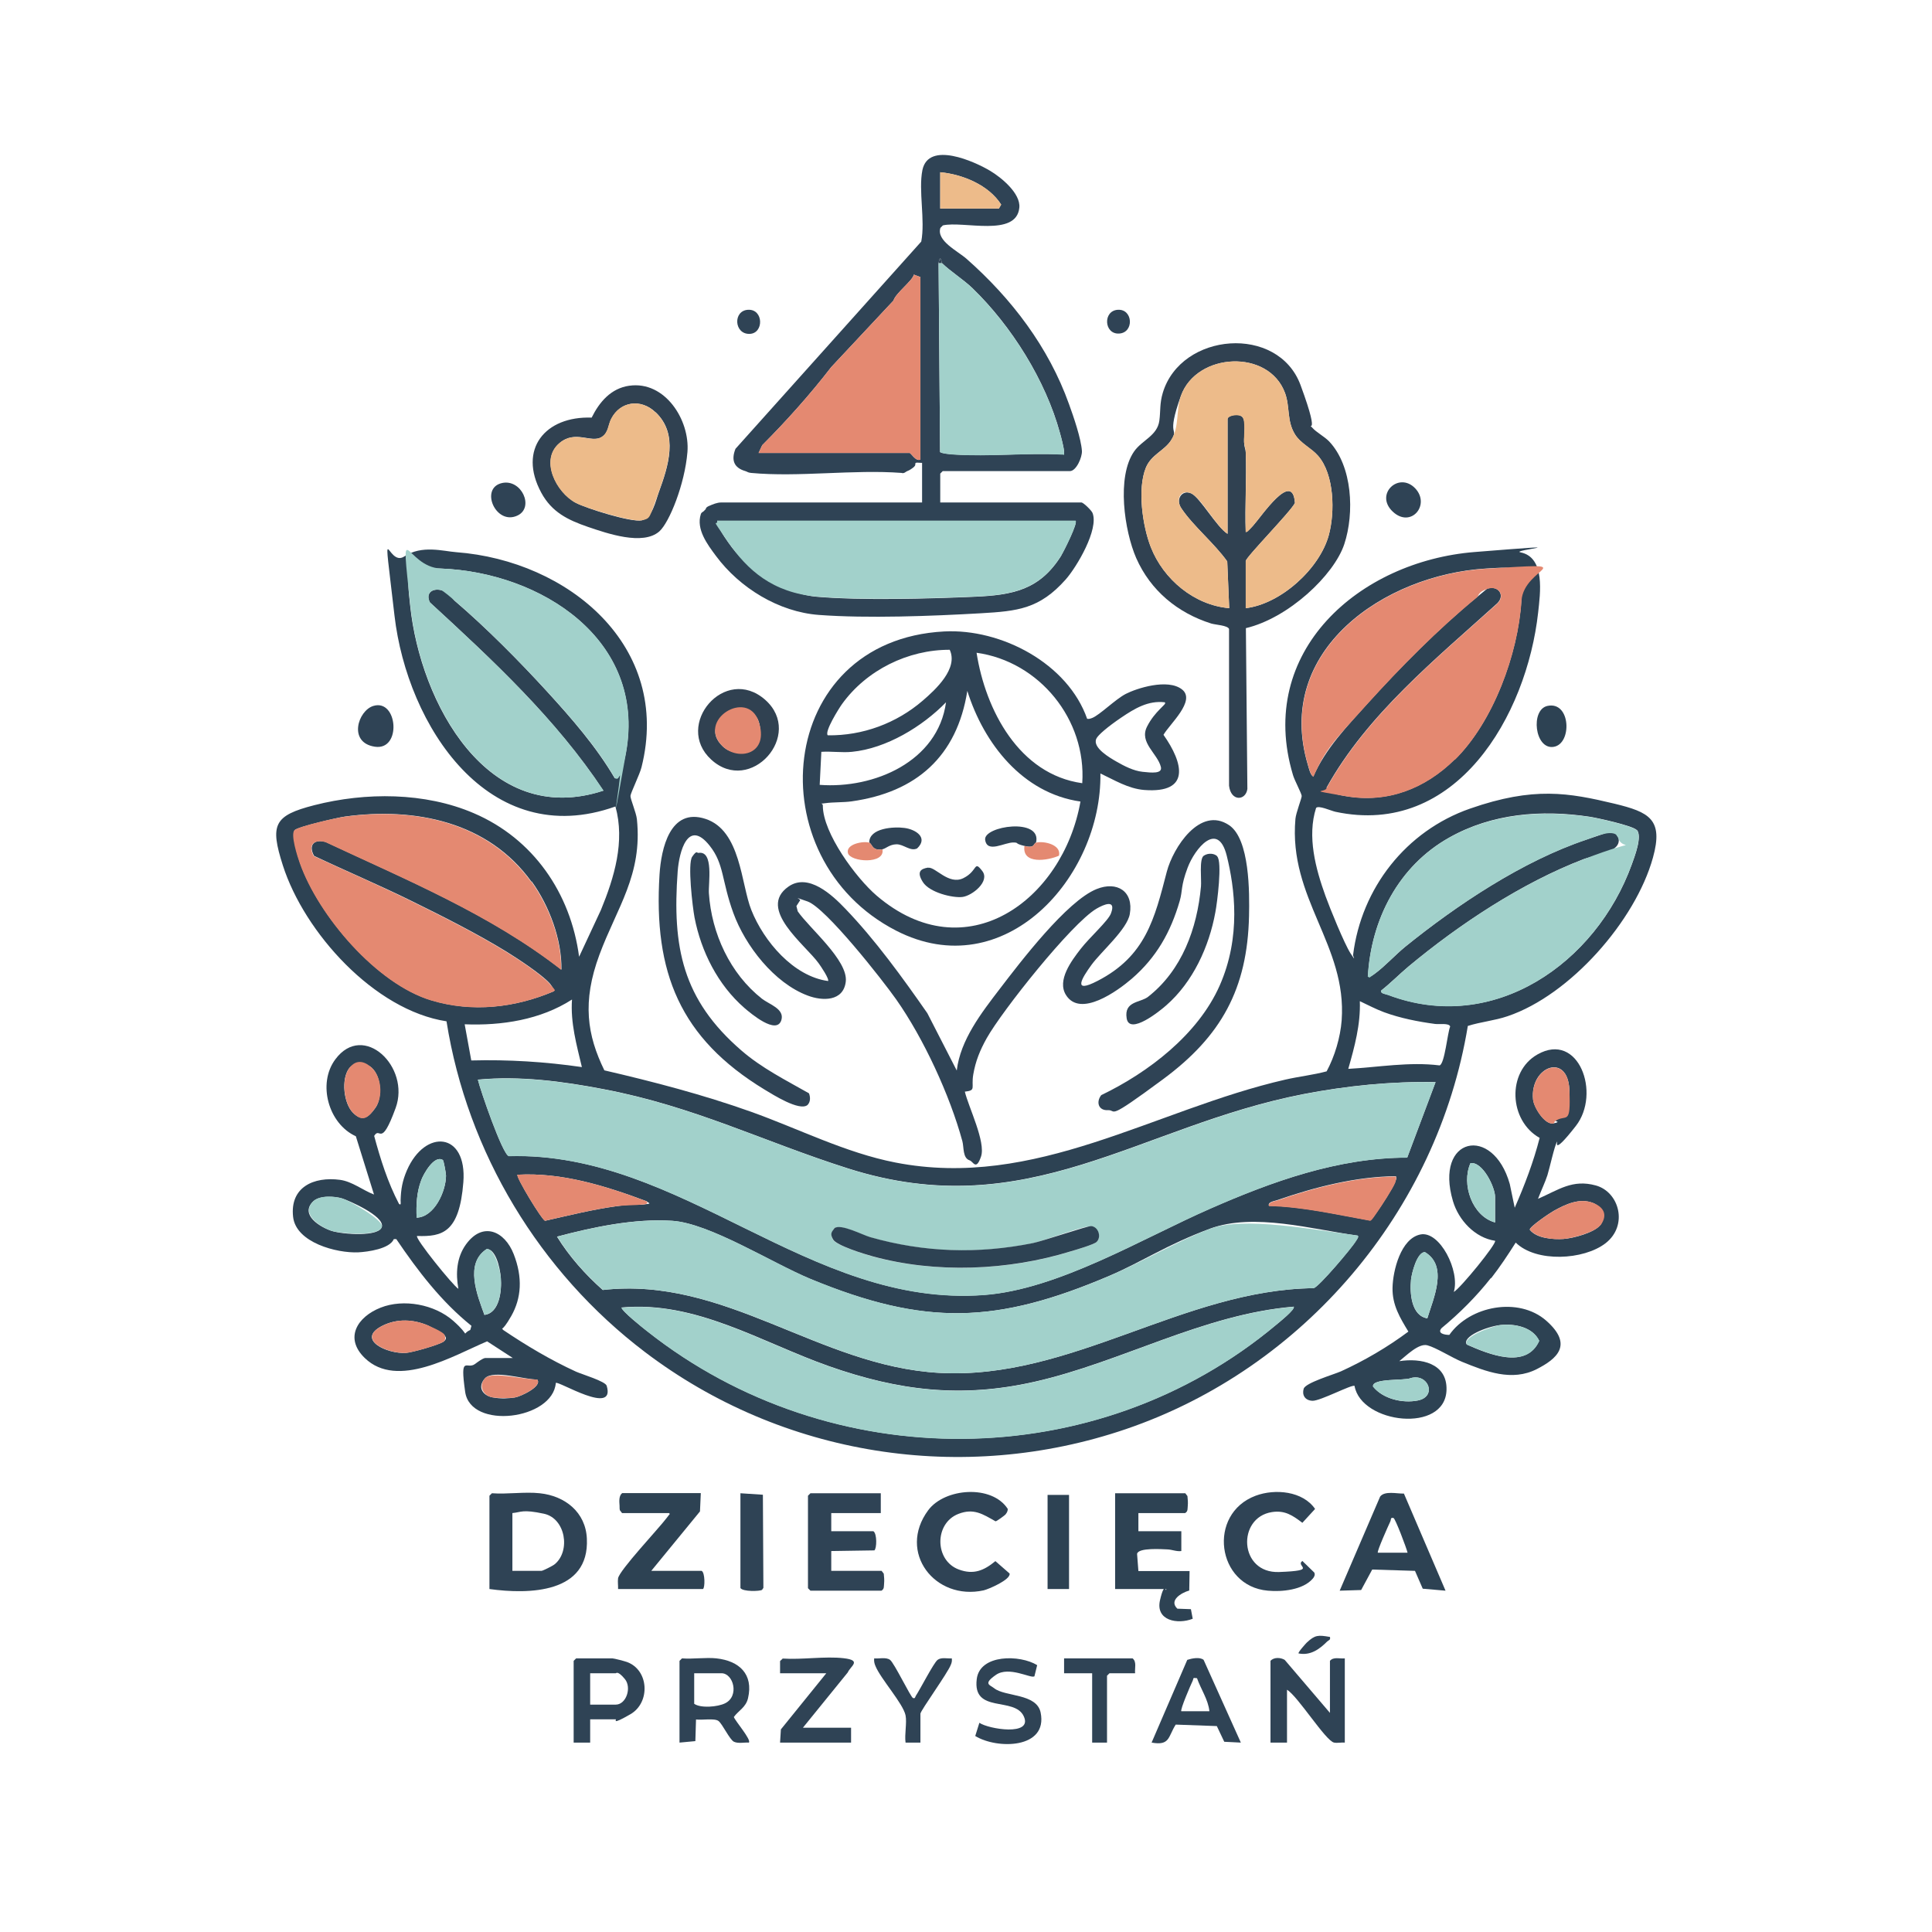 <?xml version="1.0" encoding="UTF-8"?>
<svg id="Warstwa_1" xmlns="http://www.w3.org/2000/svg" version="1.1" viewBox="0 0 1170 1170">
  <!-- Generator: Adobe Illustrator 29.5.1, SVG Export Plug-In . SVG Version: 2.1.0 Build 141)  -->
  <defs>
    <style>
      .st0 {
        fill: #edbb8a;
      }

      .st1 {
        fill: #304151;
      }

      .st2 {
        fill: #2f4355;
      }

      .st3 {
        fill: #a2d1cb;
      }

      .st4 {
        fill: #2d4253;
      }

      .st5 {
        fill: #e48971;
      }
    </style>
  </defs>
  <path class="st4" d="M365.6,648.1c30.2,7,60.1,14.8,89.3,25.2,28.8,10.3,57.1,24.8,87.3,30.7,84.9,16.6,156.7-32,236.2-50.2,8.3-1.9,16.8-2.8,25-5,4.9-9.1,8.3-20.5,9.1-30.9,3.3-45.7-32.3-73.7-28-122,.3-3.6,3.9-12.7,3.8-13.9-.2-1.8-4.4-9.5-5.3-12.7-22.4-74.8,40.2-129.4,110-135s21.1-1.1,27.8.2c15.2,3,11.9,25.1,10.7,36.3-6.9,62.6-49.7,136.5-122.8,120.8-2.7-.6-10.3-4.1-11.7-2.3-5.5,17.2-.3,36.7,5.7,53.3,2.7,7.5,11.4,28.9,15.2,34.8s1.3,1.3,1.5,1c5-40.6,32.1-75.2,70.8-88.7s59.8-9.6,87.5-3c21,5.1,29.8,9.4,23.3,32.7-10.6,38.2-50.1,83.2-88,96-7.9,2.7-16.2,3.4-24.1,5.9-18.5,112.3-99.5,207.4-206.9,244.1-99,33.8-208.4,16.4-291.4-46.6-63.8-48.4-107.6-120.8-120.2-200.3-43.7-6.7-86.1-53.8-99.1-94.4-7.9-24.7-5.5-30.2,19.1-36.5,31-7.9,66.9-7.9,96.6,4.9,35.9,15.4,58.6,48.3,63.7,86.9l13.2-28.3c8.1-19.7,14.7-41.5,8.8-62.7-76.7,27.4-126.1-49-133.8-115.6s-4.7-28.7,5.9-35.8,23.6-3.2,31.5-2.6c67.8,5.1,130.6,56.9,112.2,130.2-1,4.2-6.6,15.6-6.7,17.4s3.5,10.2,3.9,14.1c3.5,33.7-12.1,53.5-22.7,82.1s-7.4,48.7,3,70ZM372.4,471.3c1.8.4,2-.4,2.8-1.7,1.4-2.3,3.4-11,3.9-14.1,12.1-68.2-51.6-108.9-112.2-111.2-21.8-.8-20.6,2.6-18.5,22.5,6.1,58.6,46.8,135.1,117,112-28.7-43.4-67-79-105.1-114-2.6-5.2.9-8.6,6.5-7.5s6.9,5.1,8.5,6.5c19,16.2,39.2,36.6,56,55,14.9,16.3,29.8,33.4,41,52.5ZM881,460c23.2-22.8,38.3-63.9,40.3-96.2,1.3-21.1-.7-20.8-21.5-19.5-61.3,3.8-128.4,49.4-107.8,118.8.6,2,1.5,6.2,3.3,7.2,7.4-16.9,20.4-30.4,32.6-44,20.2-22.3,42.9-45.3,66.4-64.6s6-5.1,6.7-5.3c6.2-1.9,10.7,3.9,5.8,8.9-37.2,33.7-78.7,67.2-103.4,111.6-.3,3.3,8.9,4.8,11.5,5.2,25.4,4.4,48.1-4.6,66-22.2ZM321.8,533.9c-26.1-36.3-70.5-45.2-112.9-39.4-4.4.6-28,6.1-30.3,8.1s1.8,16.3,3.1,19.9c11.2,31.9,46.5,73.4,79.7,83.3,24.7,7.4,50.5,4.5,74-5.5.6-.8-1.9-4.1-2.6-4.9-5.1-5.6-19.5-15-26.1-19.1-18.1-11.1-38.8-21.5-57.9-30.9s-39.2-17.9-58.6-27.1c-3.6-6.5,0-10.4,7.1-8.4,48.9,22.9,99.9,43.9,142.7,77.3.3-18.2-7.4-38.7-18-53.4ZM991.1,502.6c-2.5-2.6-23.8-7.3-28.5-8-29.1-4.4-59-2-84.9,12.6-30.7,17.2-47.4,49.5-49.3,84.2,1.8.2,3.1-1,4.5-2,5.6-4.1,12.3-11.3,18-16,31.5-25.5,71.4-52.1,110-65s13.6-5.7,17.9-3.1l1.3,2c2.3,9-14.2,10.4-21.1,13-37.5,14.4-75.2,39.4-106,65-5.6,4.7-10.8,10-16.5,14.5-.8,1.9,2.9,2.2,4.2,2.7,64,24.2,125.9-19.3,147.5-79,1.6-4.5,6.6-17.2,3-21ZM352.4,646.3c-3.2-13.5-7-26.9-6-41-19.1,12.3-42.6,15.9-65,15l4,21.9c22.5-.6,44.8.8,66.9,4ZM816.4,647.3c18.4-1,37-4.4,55.4-2.1,3.1-.9,4.8-19.9,6.4-23.5-.4-2.3-6.9-1.3-9.1-1.6-10.4-1.4-21.1-3.5-30.9-7.1-5.1-1.9-9.8-4.4-14.7-6.7.5,14.1-3.2,27.7-7,41ZM869.4,655.3c-26.9-.5-53.8,2.2-80.2,7.3-99.6,19.4-166.8,79.6-275.6,45-51.4-16.3-92.9-37.5-148-48-25-4.8-50.8-8.2-76.2-5.8,1.5,6.4,14.8,45,18.7,46.3,105.2-2.9,181.5,92,287.8,84.1,45-3.3,95.8-34.2,136.8-52.2,37.8-16.6,77.7-30.9,119.5-31l17.2-45.8ZM391.4,727.4c-24.9-9.3-51.2-17.5-78-16-1,1.4,14.7,27.3,16.7,27.9,14.2-3.2,28.5-6.8,43-8.8s11.6-.5,16.9-1.1,2.9-.6,1.5-2ZM845.4,712.3c-24.3.2-49.1,6.6-72,14.5-1.6.6-5.7,1-5,3.4,20.7.5,41,5.3,61.3,8.9,1-.3,3.6-4.3,4.5-5.6,2.4-3.3,9.3-14,10.6-17.4s.7-2.5.5-4ZM822.4,748.3c-27.3-3.7-63.1-14.1-89.7-4.2s-40.6,19.8-60.6,28.4c-68.6,29.3-111.9,30.7-181.4,2-23.2-9.6-61-33.8-83.8-35.2-22.7-1.5-47.8,3.8-69.6,9.6,7.4,12,17.1,22.9,27.7,32.3,74.3-8.4,130.6,46.1,203.7,50.2,79.9,4.5,147.6-50.3,226.8-51.3,3.3-.9,23.1-24.3,25.5-28.5s1.5-1.9,1.2-3.3ZM783.4,791.3c-54.8,4.6-104.2,33.6-157,45.5-44.3,10-82.2,5.4-124.5-9.5-40.8-14.4-80.4-39.7-125.5-35.5,0,2.1,13.2,12.6,15.6,14.4,111,87.7,272,87.2,380.9-4,1.2-1,12.1-9.6,10.5-11Z"/>
  <path class="st2" d="M501.4,594.3c1.2-1.1-4.5-9.4-5.6-10.9-7.9-11.1-37.6-33-18.3-46.5,12-8.4,26.4,5,34.4,13.4,18.1,18.8,34.8,41.9,49.7,63.3l17.8,34.7c2.2-18.6,15-35,26.1-49.5,12.4-16.2,40.6-53.2,58.6-60.4,12.4-5,22.5,1.4,20.1,15.1-1.6,9.3-17.2,22.6-23.2,30.8-5.8,8-11.9,17.8,3.7,9.7,29.1-15,34.5-37.6,41.9-66.1,3.8-14.5,20.1-40,37.7-28.2,12.6,8.4,12.4,41.1,12.1,55-1,44.2-16.8,72.8-52.1,98.9s-27.6,18.4-33.4,18.7-7.2-5-4-9.1c28.5-13.7,58.6-36.7,71.7-66.3s9.1-59.3,4.3-78.7c-5.4-21.6-19.4-4.2-23.7,7.3s-2.9,13.6-4.8,20.2c-5.5,18.9-14.1,34.1-29,47-8.5,7.3-31.2,23.9-39.9,9.8-5.5-8.9,3.4-20.7,8.9-27.8s16.8-17.1,18.4-21.6c3.3-8.8-4.5-5.3-8.8-2.8-15.2,9-57.2,61.9-66.5,78.5-4,7.2-6.7,13.7-8.1,21.9s2,9.6-5.1,10.4c2.2,9.3,12.8,30.5,9.8,39.3s-4.7,3-6.9,2.3c-4.3-1.4-3.4-7.9-4.4-11.6-7.6-27.9-23.5-62.3-40.1-85.9-8.1-11.5-42.6-55.5-53.7-59.3s-3-1.3-4.7-.3l-2,3.1.8,3.2c7,10.2,30.5,29.6,29.1,42.5-1.4,12.2-14.2,11.9-23.1,8.5-20.3-7.6-37.8-30.2-45-50s-5.5-29.6-14.3-40.7c-13.2-16.7-18.5,3.6-19.4,15.4-3.4,46,2.9,77.7,38.5,108.5,12.3,10.7,27.1,18.1,41,26,.9,2.3,1,5.2-.9,7.1-4.9,3.9-20.9-6.3-25.9-9.3-51.4-31.2-67.4-71.1-63.7-130.3,1-15.5,6.3-40.7,27.8-33.7s21.5,39.5,27.8,55.2c7.5,18.9,25.5,40.2,46.5,43Z"/>
  <path class="st2" d="M658.4,435.3c1.1.2,1.9-.1,3-.5,4.6-1.8,14-11.3,20.4-14.6s25.3-9.5,34-2.7-7.6,21.1-11.2,27.5c12,17,16.7,35.6-11.7,33.4-9.7-.8-18-6-26.5-10,.9,62.9-58.2,128.8-123.7,95.2-84.9-43.6-73.3-175.8,29.1-181.2,34.6-1.8,74.9,19.4,86.6,53ZM575.2,393.5c-25.3-.1-50.5,12.3-65.3,32.9-1.8,2.5-10.8,16.8-8.6,18.9,21.1.3,41.6-7.3,57.5-21,7.9-6.8,21.7-19.5,16.3-30.9ZM655.4,474.3c2.6-38.6-26-73.7-64-79,5.4,34.7,25.8,73.7,64,79ZM654.3,485.4c-35-5-58.5-35.1-68.5-67-6.3,39.7-30.9,61.4-70.1,66.9-4.9.7-10.9.4-15.9,1.1s-1.5-.6-1.5,1.5c0,16.6,20.2,43.9,32.6,54.5,54,46.1,112.8,2.7,123.4-56.9ZM515.9,455.3c-5.9.6-12.5-.4-18.5,0l-1,20c32.9,2.5,71.6-14.1,76.5-50-14.3,14.7-36.2,28-57,30ZM705.4,425.3c-10.1-1.2-18.3,3.8-26.3,9.2s-14.3,10.7-15.2,12.9c-2.4,5.4,8.2,11.5,12.2,13.8,4.7,2.7,10.3,5.6,15.8,6.2s12.2,1.3,11.1-3c-2.1-8.2-13.2-14.7-8.4-24.3s12.1-13.6,10.9-14.6Z"/>
  <path class="st4" d="M902.9,773.9c-8.7,11.1-19,21.4-29.9,30.4-2.8,3.2,1.8,4.1,4.7,4.1,12.3-17.6,42-23.3,58.7-8.6s6.2,23.2-5.7,29.3c-15.1,7.7-30.8,1.5-45.3-4.4-6.1-2.5-15.7-8.6-21-10s-12.9,6.4-17,9.6c13-2,29,1.1,28.6,17.3-.6,26.7-51.7,20.6-55.7-2.3-1.5-1.1-20.8,9.2-25.5,9s-6.4-3.7-5.3-7.3,17.9-8.5,22.5-10.5c14.3-6.5,28.3-14.7,40.9-24.1-5.1-8.4-9.8-16.1-9.6-26.5s5-29.8,16.8-32.3,24.2,22.2,20.3,34.8c4-2.2,26.2-29.4,25-31-12.2-1.8-22.1-12.5-25.5-24-11.5-38.9,24.2-46.5,34.4-10.4l3,14.4c6-13.7,11.4-27.8,15.1-42.3-18.6-10.4-20-39.9-1.4-50.5,25-14.3,38.7,23.6,23.3,43.3s-10.4,8-11.4,9.6c-1.5,2.3-4.5,16.1-5.8,20.2s-3.9,9.5-5.7,14.3c12.4-5.4,20.8-12,35-8.1s19.8,24.2,5.9,35c-13.2,10.2-42,11.8-54.4-.4-4.7,7.4-9.5,14.7-14.9,21.6ZM941.8,678.8c6.7-4.6,9-10.9,8.6-19-1.1-22.7-24-13.9-22,6,.5,4.9,7.1,15.5,12.3,14.5s.7-1.3,1.1-1.6ZM905.4,740.3v-15.5c0-5.8-7.5-21.5-14.9-20.4-5.7,12.8,1.1,32.2,14.9,35.9ZM969.1,742c3.6-4.6,1-11.4-4.4-13.5-8.2-3.2-16.6.8-23.8,4.8-2.2,1.2-14.8,9.7-14.5,11.4,4.1,5.3,14.2,6,20.4,5.6s18.7-3.9,22.2-8.3ZM864.4,798.3c3.7-12.1,12.7-31.6-1.5-40-4.8,0-8,12.8-8.4,16.7-.8,8.1.1,21.8,9.9,23.4ZM888.4,814.3c13.1,5.8,35.9,15.2,43.7-2.3-3.9-8.4-14.9-10.5-23.3-9.6s-23.8,7.1-20.5,11.9ZM854.2,834.6c-3.5,1.6-23.6-.1-22.7,5.1,6,7.5,18,10.3,27.2,8.4,11.8-2.4,6.2-16.7-4.5-13.5Z"/>
  <path class="st4" d="M310.4,822.3l-15.4-10c-20.4,8.6-54.4,29.2-74.1,10.1-12.6-12.2-4.4-25,9.6-30.5,13.9-5.5,32.7-2,44,8s4.2,8.3,10.3,5.5l.7-2.5c-18.2-14.6-32.5-33.3-45.5-52.5h-1.5c-2.5,5.9-15.7,7.7-21.5,8-13.1.6-37.8-5.9-39.5-21.5-2-18,12.5-24.5,28.4-22.4,7.4,1,13.8,6.3,20.6,8.9l-11-35.3c-16.6-7.5-23.4-31.9-12.4-46.6,17-22.9,45.6,4.6,36.5,29.5s-9.3,10.8-13,16.9c3.8,14.1,8.2,28.1,15,41.1,1.5,1.4,1-1,1-2,.2-6.9,1.1-11.9,3.8-18.2,11-25.4,36.6-23.3,34.2,7.2s-12.7,33-28,32.5c-1.7,1.1,22,30.4,25,32-1.7-9.3-1.1-19,4.6-26.9,10.1-14,23.4-8.2,28.9,5.9s4.7,26.6-1.5,37.5-6.2,6.2-4.9,8.4c14.1,9.5,28.7,18.2,44.2,25.3,3.6,1.6,17.7,5.8,18.5,8.5,5.6,18.6-29.4-3.2-30.8-1.7-1.8,22.3-51.6,28.6-54.9,5.4s1-13.1,6-16.9,6.1-3.6,6.4-3.6h16.5ZM225.1,646.6c-3.3-3-10.9-3.4-13.7.4-4.9,6.6-3.3,21.2,2.4,26.9s9.5,2.7,13.6-3.1,3.7-18.7-2.3-24.2ZM268.2,702.5c-5.2-3.3-11.7,8.4-13.1,12.2-2.8,7.4-3.1,14.9-2.8,22.7,10.7-.3,17.8-16,17.8-25.5,0-1.3-1.4-9.1-1.9-9.4ZM189.6,727.6c-8.2,8.1,4.4,15.6,11.2,17.8s29.4,3.8,30.5-2.7-20-15.6-24-16.9-13.8-2.1-17.7,1.8ZM293.4,796.3c9.2-1.2,10.5-14.8,9.9-22.4s-3.5-17.5-8.5-17.5c-13.6,8.7-5.8,27.9-1.4,40ZM269.2,808.5c-.3-.5-8.7-5.2-9.8-5.7-9-3.9-19-4.4-27.9.1-16.3,8.3,3.1,17.2,14.4,16.4,3.6-.2,20.4-5,22.8-6.9s1-2.9.4-3.9ZM325.3,835.4c-7.3.2-26.7-6.1-31.6-.7s-1.2,10.4,4.4,11.5,10.3.6,13.7.1,16.9-6.8,13.5-10.9Z"/>
  <path class="st1" d="M794.7,259c2.3,2.7,7.4,5.4,10.2,8.3,14.2,15,15.4,43.4,9.2,62.2s-33.8,44.8-59.6,50.9l.9,97.4c-1,7.2-10,7.7-11.1-2v-94.9c-.8-2.2-8.2-2.5-10.8-3.3-20.3-6.4-36.7-19.9-45.4-39.6-7.2-16.5-12-49.2-1.3-64.6,4.8-6.9,14.1-9.5,15.3-18.7.8-6.1.1-10.2,2.1-16.9,11.1-36.6,69.8-41.4,83.4-4.6s2,20,6.9,25.6ZM754.4,368.3c21.1-2.5,44.7-23.7,50.3-44.2,3.8-13.9,3.4-36.8-6.5-48.1-4.1-4.7-10.6-7.4-14-13-5-8.1-2.9-16.5-6-25-9.9-26.9-53.5-24.6-63,1.6s-.8,18.8-6,27c-4,6.3-12.1,8.7-15.3,16.7-5.2,12.8-2,35.2,3,48,7.6,19.5,26.3,35.2,47.5,37l-1.2-28.3c-7.7-10.9-20.6-21.4-27.8-32.2-3.8-5.7.7-11.4,6-9s15.3,20.3,22,24.5v-69.5c0-2.2,6.8-3.9,9.1-1.1s.7,11.4.9,15.1.9,3.8,1,6c.6,16.1-.6,32.4,0,48.5,1.7-.9,3.2-2.6,4.5-4,5-5.5,23.9-34,25.3-13.7-2.5,5.2-29.8,32.9-29.8,35.2v28.5Z"/>
  <path class="st1" d="M381.1,233.6c21.6-3.1,36.8,20.8,35.2,40.2s-10.9,42.5-17,48c-10,8.8-31.7,1.2-43.2-2.7-12.2-4.2-21.9-8.9-28.3-20.7-14.3-26.4,2.4-46.5,30.5-45.5,4.7-9.5,11.7-17.7,22.7-19.3ZM397,249.7c-8.7-8.4-21.3-6.8-26.8,3.9-2,3.8-1.6,8.5-5.9,11.1-6.3,3.8-15.9-4.5-25.4,3.6-12.2,10.2-1.9,30,9.8,36.2,6.4,3.4,33.7,12,40,10.6s8.4-11.9,10.2-16.8c5.8-15.9,12.2-35.2-1.8-48.6Z"/>
  <path class="st2" d="M326.9,904.3c15.3,1.6,27.8,11.5,28.5,27.5,1.6,33.2-35,33.8-59,30.5v-56.5l1.5-1.5c9.3.7,19.9-1,29,0ZM310.4,951.3h17.5c.8,0,7-3.1,8-4,9.8-8,6.6-27.8-6.5-30.6s-13.7-.9-19.1-.4v35Z"/>
  <path class="st4" d="M689.4,916.3v11h26v12c-2.9.4-5.6-.9-8.5-1s-17.6-1.2-18.3,2.7l.8,10.4h31l-.2,11.8c-4.9,1.4-12.5,6-7.2,11l8.2.3,1.1,5.8c-9.1,3.6-22.7,1.2-19.8-11.3s3.7-3.8,3.8-6.7h-31v-58h42.5l1.3,1.7c.2,1.9.4,4,.2,5.9s.2,3.3-1.6,4.4h-28.5Z"/>
  <path class="st2" d="M533.4,904.3v12h-30v11h25.5c2.3,1.4,2.1,10.5.6,11.6l-26.1.4v12s30.5,0,30.5,0l1.3,1.7c.2,1.9.4,4,.2,5.9s.2,3.3-1.6,4.4h-43l-1.5-1.5v-56l1.5-1.5h42.5Z"/>
  <path class="st4" d="M424.4,904.3l-.5,11-29.5,36h30.5c2.1,1,2.1,10.3.8,11h-51.4c.1-2.1-.3-4.4,0-6.5.8-4.9,24.6-30.1,29.4-36.5s1.9-1.2,1.5-3h-28.5l-1.3-1.7c-.3-.9-.1-1.9-.2-2.8-.2-2.5-.5-6,1.6-7.6h47.5Z"/>
  <path class="st4" d="M850.2,904.5l25.2,58.8-13.8-1.2-4.7-10.8-25.9-.8-6.7,12.4-13,.4,24.5-57c2.8-3.6,10.1-1.7,14.3-1.8ZM834.4,940.3h18c-.6-2.7-7.4-20.7-8.5-21-2-.5-1.4.9-1.9,2-1,2.1-8.3,18.3-7.6,19Z"/>
  <path class="st2" d="M609.1,917c-.5.6-5.5,4.3-6.2,4.3-7.8-4.4-13.2-8.1-22.5-4.5-14.7,5.7-14.5,28.3.3,33.7,8.9,3.3,15.2.6,22.1-5.1l8.6,7.5c.8,3.7-12.7,9.5-15.7,10.2-29.5,6.5-52.4-23.1-33.6-48.5,10-13.5,38.6-15.7,48.2-.8,0,1.2-.5,2.3-1.3,3.2Z"/>
  <path class="st2" d="M795,956c-5.9,6.9-18.8,8.1-27.2,7.3-31.1-2.7-36.8-46.5-7.4-57.5,11.8-4.4,28.6-2.8,36,8l-7.7,8.4c-5.9-4.5-10.6-7.7-18.4-6.5-21.4,3.3-20,37.2,4.3,36.3s9.5-3.4,14.1-6.7l7.2,7c.7,1.3,0,2.7-.9,3.7Z"/>
  <path class="st2" d="M805.4,1037.3v-31.5c2.1-2.6,6-1.2,9-1.5v51c-2.1-.2-4.5.4-6.5,0-5.1-1-22-28.2-28.5-32v32h-10v-49.5c2-2.3,6.1-2.1,8.6-.6l27.4,32.1Z"/>
  <path class="st2" d="M423.1,516.5c9.3-1.4,5.8,18.6,6.2,24.4,1.6,24.4,12.9,48.8,32.1,63.9,4.3,3.4,13.8,6.1,11.8,12.9-2.8,9.4-18.7-4.1-22.4-7.3-16-13.9-26.2-34.1-30.2-54.8-1.2-6.4-4.3-32.6-1.4-36.8s2.8-2.1,3.8-2.3Z"/>
  <path class="st2" d="M737.1,518.6c3.2,3.2,0,28.3-1.1,33.9-3.8,20.9-13.6,42.2-29.7,56.3-3.6,3.2-22.3,18.4-24,7.9s8.2-9.4,12.9-13c20.6-16.1,29.8-41.5,32.1-66.9.4-4-1.2-16.7,1.7-18.6s6.5-1.3,8.1.3Z"/>
  <path class="st2" d="M433.9,1004.3c13.7,1.5,22.5,9.5,19.1,24.1-1.3,5.6-5.8,7.5-8.6,11.4.9,2.5,10.8,13.9,9.1,15.5-2.8-.2-6.4.7-9-.5s-7-10.8-9.4-12.6-9.9-.4-13.6-.9l-.4,13.1-9.6.9v-49.5l1.5-1.5c6.8.5,14.4-.7,21,0ZM420.4,1013.3v18.5c4,2.8,14.3,1.9,18.7-.3,8.8-4.3,5.1-18.2-2.2-18.2h-16.5Z"/>
  <path class="st1" d="M430.7,460c-22.8-20.9,8.3-57.7,32.7-36.2,23.8,21.1-8.9,58-32.7,36.2ZM437.7,452c9.5,9.1,26.9,0,21.7-15.2s-38.1-.5-21.7,15.2Z"/>
  <path class="st2" d="M357.4,1041.3v14h-10v-49.5l1.5-1.5h22c1,0,7.4,1.7,8.8,2.2,13.4,4.9,14.2,24.6,2.1,31.6s-8.2,3.1-8.9,3.1h-15.5ZM357.4,1032.3h15.5c6.3,0,9.8-10.3,5.5-15.5s-5.2-3.5-5.5-3.5h-15.5v19Z"/>
  <path class="st2" d="M486.4,1046.3h29v9h-43l.5-8,27.5-34h-28v-7.4c.1,0,1.6-1.5,1.6-1.5,11.6.8,25.6-1.5,36.9-.2s4.1,4.8,2.5,8.6l-27.1,33.4Z"/>
  <path class="st2" d="M751.4,1055.3l-10-.5-4.5-9.5-24.9-.9c-4.7,7.4-3.4,12.9-14.6,10.9l21.6-50.1c2.7-.9,7.6-1.9,9.9,0l22.5,50ZM715.4,1036.3h17c-.7-7-5.2-13.4-7.5-20-2.9-.4-1.9,0-2.6,1.5-1.1,2.3-7.8,17.7-6.9,18.6Z"/>
  <path class="st2" d="M626.3,1015.2c-1.9,1.4-15.3-6.4-23.2-.9s-3.7,6-1,8.1c6.5,5.2,25.7,3,28.1,14.7,4.5,22.1-26.5,22.3-39.6,14.2l2.5-8c5.4,3.8,32.5,8.3,26.9-3.9s-31.1-1.4-28.5-22.5c1.8-15.3,26.3-14.9,36.6-8.5l-1.7,6.9Z"/>
  <path class="st2" d="M448.4,904.3l13.6.9.3,56.4-.8,1.2c-1.3.9-11.6,1.2-13.1-1.1v-57.5Z"/>
  <path class="st2" d="M548.4,1038.8c-1.5-7.2-15-22-18.2-29.8-.7-1.6-1-3-.8-4.7,3,.3,7.1-.9,9.6.9s12.5,22.6,13.9,23.1,1.3-.7,1.7-1.3c2.6-3.9,10.9-20.1,13.2-21.8s5.8-.7,8.6-.9c.2,1.4,0,2.6-.6,3.9-1.8,4.9-18.4,27.8-18.4,29.6v17.5h-9c-.7-4.9.9-12,0-16.5Z"/>
  <path class="st2" d="M687.4,1013.3h-15.5l-1.5,1.5v40.5h-9v-42h-17v-9h41.5c2.6,2.1,1.2,6,1.5,9Z"/>
  <rect class="st4" x="634.4" y="905.3" width="13" height="57"/>
  <path class="st2" d="M226.1,427.5c14.8-4.5,17.3,27.2.9,24.7s-10.2-21.9-.9-24.7Z"/>
  <path class="st4" d="M937.1,427.5c14.2-3.1,15.1,23.1,3.7,24.8s-14.1-22.5-3.7-24.8Z"/>
  <path class="st2" d="M857,295.7c9.5,10-2.6,24.5-13.6,14.1-11.1-10.5,3.7-24.4,13.6-14.1Z"/>
  <path class="st2" d="M304.1,292.5c11.7-2.5,19.5,14.6,9.5,19.6-13.3,6.6-23.4-16.6-9.5-19.6Z"/>
  <path class="st2" d="M453,187.6c9.5-.5,9.7,14.4.9,14.6-9.4.2-10.1-14.1-.9-14.6Z"/>
  <path class="st2" d="M677,187.6c9.2-.5,9.9,13.9.7,14.4-9.2.5-9.9-13.9-.7-14.4Z"/>
  <path class="st2" d="M805.4,991.3c.5,2-.8,1.9-1.7,2.8-4.8,4.8-10.2,8.6-17.3,7.2-.6-.5,4.4-6,4.9-6.5,5.1-4.8,7-4.7,14-3.5Z"/>
  <path class="st2" d="M661.6,310.6c-.6-1.5-5.5-6.3-6.7-6.3h-85.5v-17.5l1.5-1.5h77c3.9,0,7.5-8.4,7.3-12.2-.5-7.5-5.1-20.9-7.8-28.3-12.3-34.5-34.8-64-62-88-5.3-4.7-18.5-11-15.9-18.8l1.5-1.5c12.3-2.9,44.6,7.4,46.3-10.8.8-8.6-10.9-18.2-17.6-22.2-9.5-5.7-37.4-18.3-41.1-.5-2.5,12.4,1.8,30.3-.7,43.3l-112.5,125.5c-2.7,6.8-1,11.5,6,13.5,1.1.3,1.4.9,3.4,1.1,28.8,2.7,61.9-2.2,91.2,0,1.5.6,2.7-.9,3.4-1.1.9-.3,1.3-.6,2-1,4.3-2.7,2.3-3.1,3.1-3.9.5-.5,2.8,0,3.9-.1v24s-121.6,0-121.6,0c-2.6,0-5.1,1.1-7.4,2.1-1,.4-2.1,1.1-2,2-.4.2-.8.6-1,1-1.5,1.2-1.6.9-2,2-2.9,9.1,3.9,18.2,9.2,25.3,14.3,19.3,38,33.9,62.3,35.7,29.4,2.2,68.5.7,98-1,22.4-1.3,35.6-2.6,51.5-20.5,6.7-7.6,20.2-30.4,16.2-40.3ZM569.4,104.3c13.7,1.3,29.4,7.8,36.9,19.6l-1.4,2.4h-35.5v-22ZM557.4,278.3c-2.7,1.4-5.8-4-6.5-4h-91.5l2.2-4.7c14.4-14.4,29.1-30.8,41.8-47.3l37.7-40.3c1.2-4.4,11.7-12.1,12.3-15.7l4,1.5v110.5ZM570.4,159.3c5.2,5.1,13.1,10,18.6,15.3,23.6,22.9,44.2,55.7,52.9,87.6.8,2.9,2.4,8.8,2.5,11.5.1,2.1,0,1.3-1.5,1.5-21.3-1.1-44,1.4-65.1,0-1.4,0-8.4-.7-8.5-1.6l-.9-114.4c1.1-5.8,1.8-.2,2,0ZM642.8,336.3c-13.1,21-29.4,24.1-52.9,25.1-27.6,1.2-68.1,2.3-95.1,0-20.8-1.8-42.3-16.2-53.9-33.1-2.5-3.6-6.1-8.7-6.6-12.9h217c1.5,1.4-7,18.3-8.6,20.9Z"/>
  <path class="st3" d="M869.4,655.3l-17.2,45.8c-41.9,0-81.8,14.4-119.5,31-41.1,18-91.8,48.8-136.8,52.2-106.3,7.9-182.6-87.1-287.8-84.1-3.9-1.3-17.2-40-18.7-46.3,25.4-2.4,51.2,1,76.2,5.8,55.1,10.5,96.6,31.6,148,48,108.8,34.6,176-25.5,275.6-45,26.4-5.1,53.3-7.9,80.2-7.3ZM664.1,752.1c2.9-3,1-9.1-3.4-9.5s-29.3,9.1-35.3,10.3c-33.3,6.7-65.8,5.7-98.5-3.6-4.8-1.4-17.6-8.2-21.6-5.5-1.6,2.3-2.3,4.4-.9,6.9,2.1,3.6,19.1,8.8,23.9,10.2,38.2,10.4,82.4,8.7,120-3,2.9-.9,14.4-4.3,15.7-5.7Z"/>
  <path class="st3" d="M822.4,748.3c.3,1.5-.5,2.2-1.2,3.3-2.4,4.1-22.3,27.5-25.5,28.5-79.2.9-146.9,55.7-226.8,51.3-73.1-4.1-129.5-58.6-203.7-50.2-10.6-9.4-20.4-20.3-27.7-32.3,21.8-5.8,46.9-11,69.6-9.6,22.8,1.5,60.6,25.6,83.8,35.2,69.5,28.7,112.8,27.3,181.4-2,20-8.6,40.7-20.9,60.6-28.4s62.3.5,89.7,4.2Z"/>
  <path class="st3" d="M783.4,791.3c1.5,1.4-9.3,9.9-10.5,11-108.9,91.2-269.9,91.7-380.9,4-2.4-1.9-15.5-12.4-15.6-14.4,45.1-4.2,84.7,21.2,125.5,35.5,42.3,14.9,80.2,19.5,124.5,9.5,52.8-11.9,102.2-40.9,157-45.5Z"/>
  <path class="st3" d="M991.1,502.6c3.6,3.8-1.4,16.5-3,21-21.6,59.7-83.5,103.2-147.5,79-1.3-.5-5-.9-4.2-2.7,5.8-4.5,10.9-9.8,16.5-14.5,30.8-25.7,68.5-50.6,106-65s23.5-4.1,21.1-13l-1.3-2c-4.2-2.7-13.2,1.5-17.9,3.1-38.6,12.9-78.5,39.5-110,65-5.8,4.7-12.4,11.9-18,16s-2.6,2.2-4.5,2c2-34.7,18.6-67,49.3-84.2,25.9-14.5,55.8-16.9,84.9-12.6,4.7.7,26,5.4,28.5,8Z"/>
  <path class="st5" d="M321.8,533.9c10.6,14.8,18.4,35.2,18,53.4-42.8-33.4-93.8-54.4-142.7-77.3-7.1-2-10.7,1.9-7.1,8.4,19.5,9.1,39.3,17.6,58.6,27.1s39.8,19.8,57.9,30.9c6.7,4.1,21,13.5,26.1,19.1s3.2,4,2.6,4.9c-23.5,10-49.3,12.9-74,5.5-33.2-9.9-68.5-51.4-79.7-83.3-1.3-3.6-5.8-17.5-3.1-19.9s26-7.6,30.3-8.1c42.4-5.8,86.7,3.1,112.9,39.4Z"/>
  <path class="st5" d="M881,460c-18,17.7-40.7,26.6-66,22.2s-11.8-1.9-11.5-5.2c24.7-44.4,66.2-78,103.4-111.6,4.9-5,.4-10.8-5.8-8.9s-5.5,4.3-6.7,5.3c-23.5,19.3-46.2,42.3-66.4,64.6s-25.2,27.1-32.6,44c-1.8-1.1-2.7-5.2-3.3-7.2-20.6-69.4,46.5-115,107.8-118.8s22.8-1.6,21.5,19.5c-2,32.2-17.1,73.3-40.3,96.2Z"/>
  <path class="st3" d="M372.4,471.3c-11.2-19.2-26.1-36.2-41-52.5-16.9-18.4-37.1-38.8-56-55-1.6-1.4-7.1-6.2-8.5-6.5-5.6-1.1-9.1,2.3-6.5,7.5,38,35,76.4,70.6,105.1,114-70.2,23.1-110.8-53.4-117-112s-3.3-23.3,18.5-22.5c60.6,2.3,124.3,43,112.2,111.2s-2.5,11.7-3.9,14.1-1,2.1-2.8,1.7Z"/>
  <path class="st5" d="M391.4,727.4c1.4,1.4,0,1.8-1.5,2-5.3.6-11.6.4-16.9,1.1-14.5,2-28.7,5.6-43,8.8-1.9-.6-17.7-26.5-16.7-27.9,26.8-1.5,53.1,6.7,78,16Z"/>
  <path class="st5" d="M845.4,712.3c.2,1.4,0,2.6-.5,4-1.3,3.3-8.3,14.1-10.6,17.4s-3.5,5.3-4.5,5.6c-20.3-3.6-40.7-8.4-61.3-8.9-.7-2.4,3.4-2.9,5-3.4,22.8-7.9,47.7-14.3,72-14.5Z"/>
  <path class="st3" d="M651.4,315.3c1.5,1.4-7,18.3-8.6,20.9-13.1,21-29.4,24.1-52.9,25.1s-68.1,2.3-95.1,0-42.3-16.2-53.9-33.1-6.1-8.7-6.6-12.9h217Z"/>
  <path class="st3" d="M570.4,159.3c5.2,5.1,13.1,10,18.6,15.4,23.6,22.9,44.2,55.7,52.9,87.6.8,2.9,2.4,8.8,2.5,11.5s0,1.3-1.5,1.5c-21.3-1.1-44,1.4-65.1,0-1.4,0-8.4-.7-8.5-1.6l-.9-114.4h2Z"/>
  <path class="st5" d="M553.4,166.3l4,1.5v110.5c-2.7,1.4-5.8-4-6.5-4h-91.5l2.2-4.7c14.4-14.4,29.1-30.8,41.8-47.3l37.7-40.3c1.2-4.4,11.7-12.1,12.3-15.7Z"/>
  <path class="st0" d="M569.4,126.3v-22c13.7,1.3,29.4,7.8,36.9,19.6l-1.4,2.4h-35.5Z"/>
  <path class="st2" d="M568.4,159.3c1.1-5.8,1.8-.2,2,0h-2Z"/>
  <path class="st5" d="M969.1,742c-3.5,4.4-16.7,7.8-22.2,8.3s-16.3-.3-20.4-5.6c-.4-1.7,12.3-10.2,14.5-11.4,7.2-4,15.6-8,23.8-4.8s8,8.9,4.4,13.5Z"/>
  <path class="st3" d="M888.4,814.3c-3.3-4.8,16.7-11.6,20.5-11.9,8.4-.8,19.4,1.3,23.3,9.6-7.8,17.5-30.6,8-43.7,2.3Z"/>
  <path class="st5" d="M941.8,678.8c-.4.2-.4,1.5-1.1,1.6-5.2.9-11.9-9.7-12.3-14.5-2-19.9,21-28.7,22-6s-1.9,14.4-8.6,19Z"/>
  <path class="st3" d="M864.4,798.3c-9.7-1.6-10.7-15.2-9.9-23.4.4-3.8,3.6-16.7,8.4-16.7,14.2,8.4,5.2,27.9,1.5,40Z"/>
  <path class="st3" d="M905.4,740.3c-13.8-3.8-20.6-23.2-14.9-35.9,7.4-1.1,14.9,14.6,14.9,20.4v15.5Z"/>
  <path class="st3" d="M854.2,834.6c10.7-3.2,16.3,11.1,4.5,13.5-9.2,1.8-21.2-.9-27.2-8.4-.9-5.2,19.3-3.5,22.7-5.1Z"/>
  <path class="st3" d="M189.6,727.6c3.9-3.9,12.8-3.3,17.7-1.8s24.6,13,24,16.9c-1.1,6.5-25.3,4.3-30.5,2.7s-19.4-9.6-11.2-17.8Z"/>
  <path class="st5" d="M269.2,808.5c.6,1,.6,3.1-.4,3.9-2.4,1.9-19.2,6.7-22.8,6.9-11.4.7-30.7-8.2-14.4-16.4,8.9-4.5,18.9-4,27.9-.1s9.5,5.2,9.8,5.7Z"/>
  <path class="st5" d="M225.1,646.6c6,5.5,7,17.5,2.3,24.2s-8,8.8-13.6,3.1-7.2-20.3-2.4-26.9,10.4-3.5,13.7-.4Z"/>
  <path class="st3" d="M293.4,796.3c-4.4-12.1-12.2-31.3,1.4-40,5,0,8.2,13.6,8.5,17.5.6,7.6-.8,21.3-9.9,22.4Z"/>
  <path class="st3" d="M268.2,702.5c.5.3,1.9,8.1,1.9,9.4,0,9.5-7,25.2-17.8,25.5-.3-7.8,0-15.3,2.8-22.7,1.4-3.8,7.9-15.5,13.1-12.2Z"/>
  <path class="st5" d="M325.3,835.4c3.4,4.1-10.2,10.4-13.5,10.9s-10.3.5-13.7-.1c-5.6-1-8.5-7-4.4-11.5s24.4,1,31.6.7Z"/>
  <path class="st0" d="M754.4,368.3v-28.5c0-2.3,27.3-30,29.8-35.2-1.4-20.3-20.3,8.2-25.3,13.7s-2.8,3.1-4.5,4c-.5-16.1.6-32.4,0-48.5,0-2.1-.9-4-1-6-.2-3.7.9-12.8-.9-15.1s-9.1-1.1-9.1,1.1v69.5c-6.7-4.2-15.9-21.7-22-24.5s-9.8,3.3-6,9c7.2,10.8,20.1,21.3,27.8,32.2l1.2,28.3c-21.2-1.8-39.9-17.5-47.5-37-5-12.8-8.2-35.2-3-48,3.3-8,11.3-10.3,15.3-16.7,5.2-8.2,2.8-18.2,6-27,9.5-26.2,53.1-28.5,63-1.6,3.1,8.5,1,16.9,6,25,3.4,5.5,10,8.3,14,13,9.9,11.3,10.3,34.3,6.5,48.1-5.6,20.4-29.2,41.7-50.3,44.2Z"/>
  <path class="st0" d="M397,249.7c14,13.4,7.6,32.7,1.8,48.6s-4.7,15.6-10.2,16.8-33.5-7.2-40-10.6c-11.8-6.2-22-26-9.8-36.2,9.5-8,19.1.3,25.4-3.6,4.3-2.6,3.9-7.3,5.9-11.1,5.5-10.7,18.1-12.3,26.8-3.9Z"/>
  <path class="st5" d="M437.7,452c-16.4-15.7,14.9-35.2,21.7-15.2s-12.2,24.3-21.7,15.2Z"/>
  <path class="st4" d="M664.1,752.1c-1.4,1.5-12.9,4.9-15.7,5.7-37.7,11.7-81.8,13.5-120,3-4.8-1.3-21.8-6.5-23.9-10.2s-.7-4.6.9-6.9c4-2.7,16.8,4.1,21.6,5.5,32.7,9.3,65.2,10.3,98.5,3.6,6-1.2,33.2-10.5,35.3-10.3,4.4.4,6.3,6.5,3.4,9.5Z"/>
  <path class="st2" d="M562.1,525.5c4.3-.7,12.4,10.7,21.3,6.3s6.2-11.1,11.4-4.4c5,6.3-6.1,15.1-12,15.8s-19.9-2.7-23.9-9-1.3-8.1,3.2-8.8Z"/>
  <path class="st2" d="M534.4,514.3c-6.4,1.2-6.2-3.4-8-4-.1-8.9,14.9-9.8,21.4-8.9,6.8.9,14.5,5.9,7.6,12.4-4.1,2-8.2-2.6-12.5-2.5s-6.4,2.6-8.5,3Z"/>
  <path class="st2" d="M627.4,510.3c-1.7.5-.5,3.6-7,2s-3.1-2-6.5-2.1c-5.5-.2-16.1,6.8-17.3-1.6s34.6-13.7,30.8,1.7Z"/>
  <path class="st5" d="M627.4,510.3c4.7-1.2,15.5,1.2,13.9,7.9-6.7,3-22.5,5.5-20.9-5.9,6.5,1.6,5.3-1.5,7-2Z"/>
  <path class="st5" d="M526.4,510.3c1.8.6,1.6,5.2,8,4,1.8,9.3-19.5,7.8-20.9,2.3s9.4-7.4,12.9-6.3Z"/>
</svg>